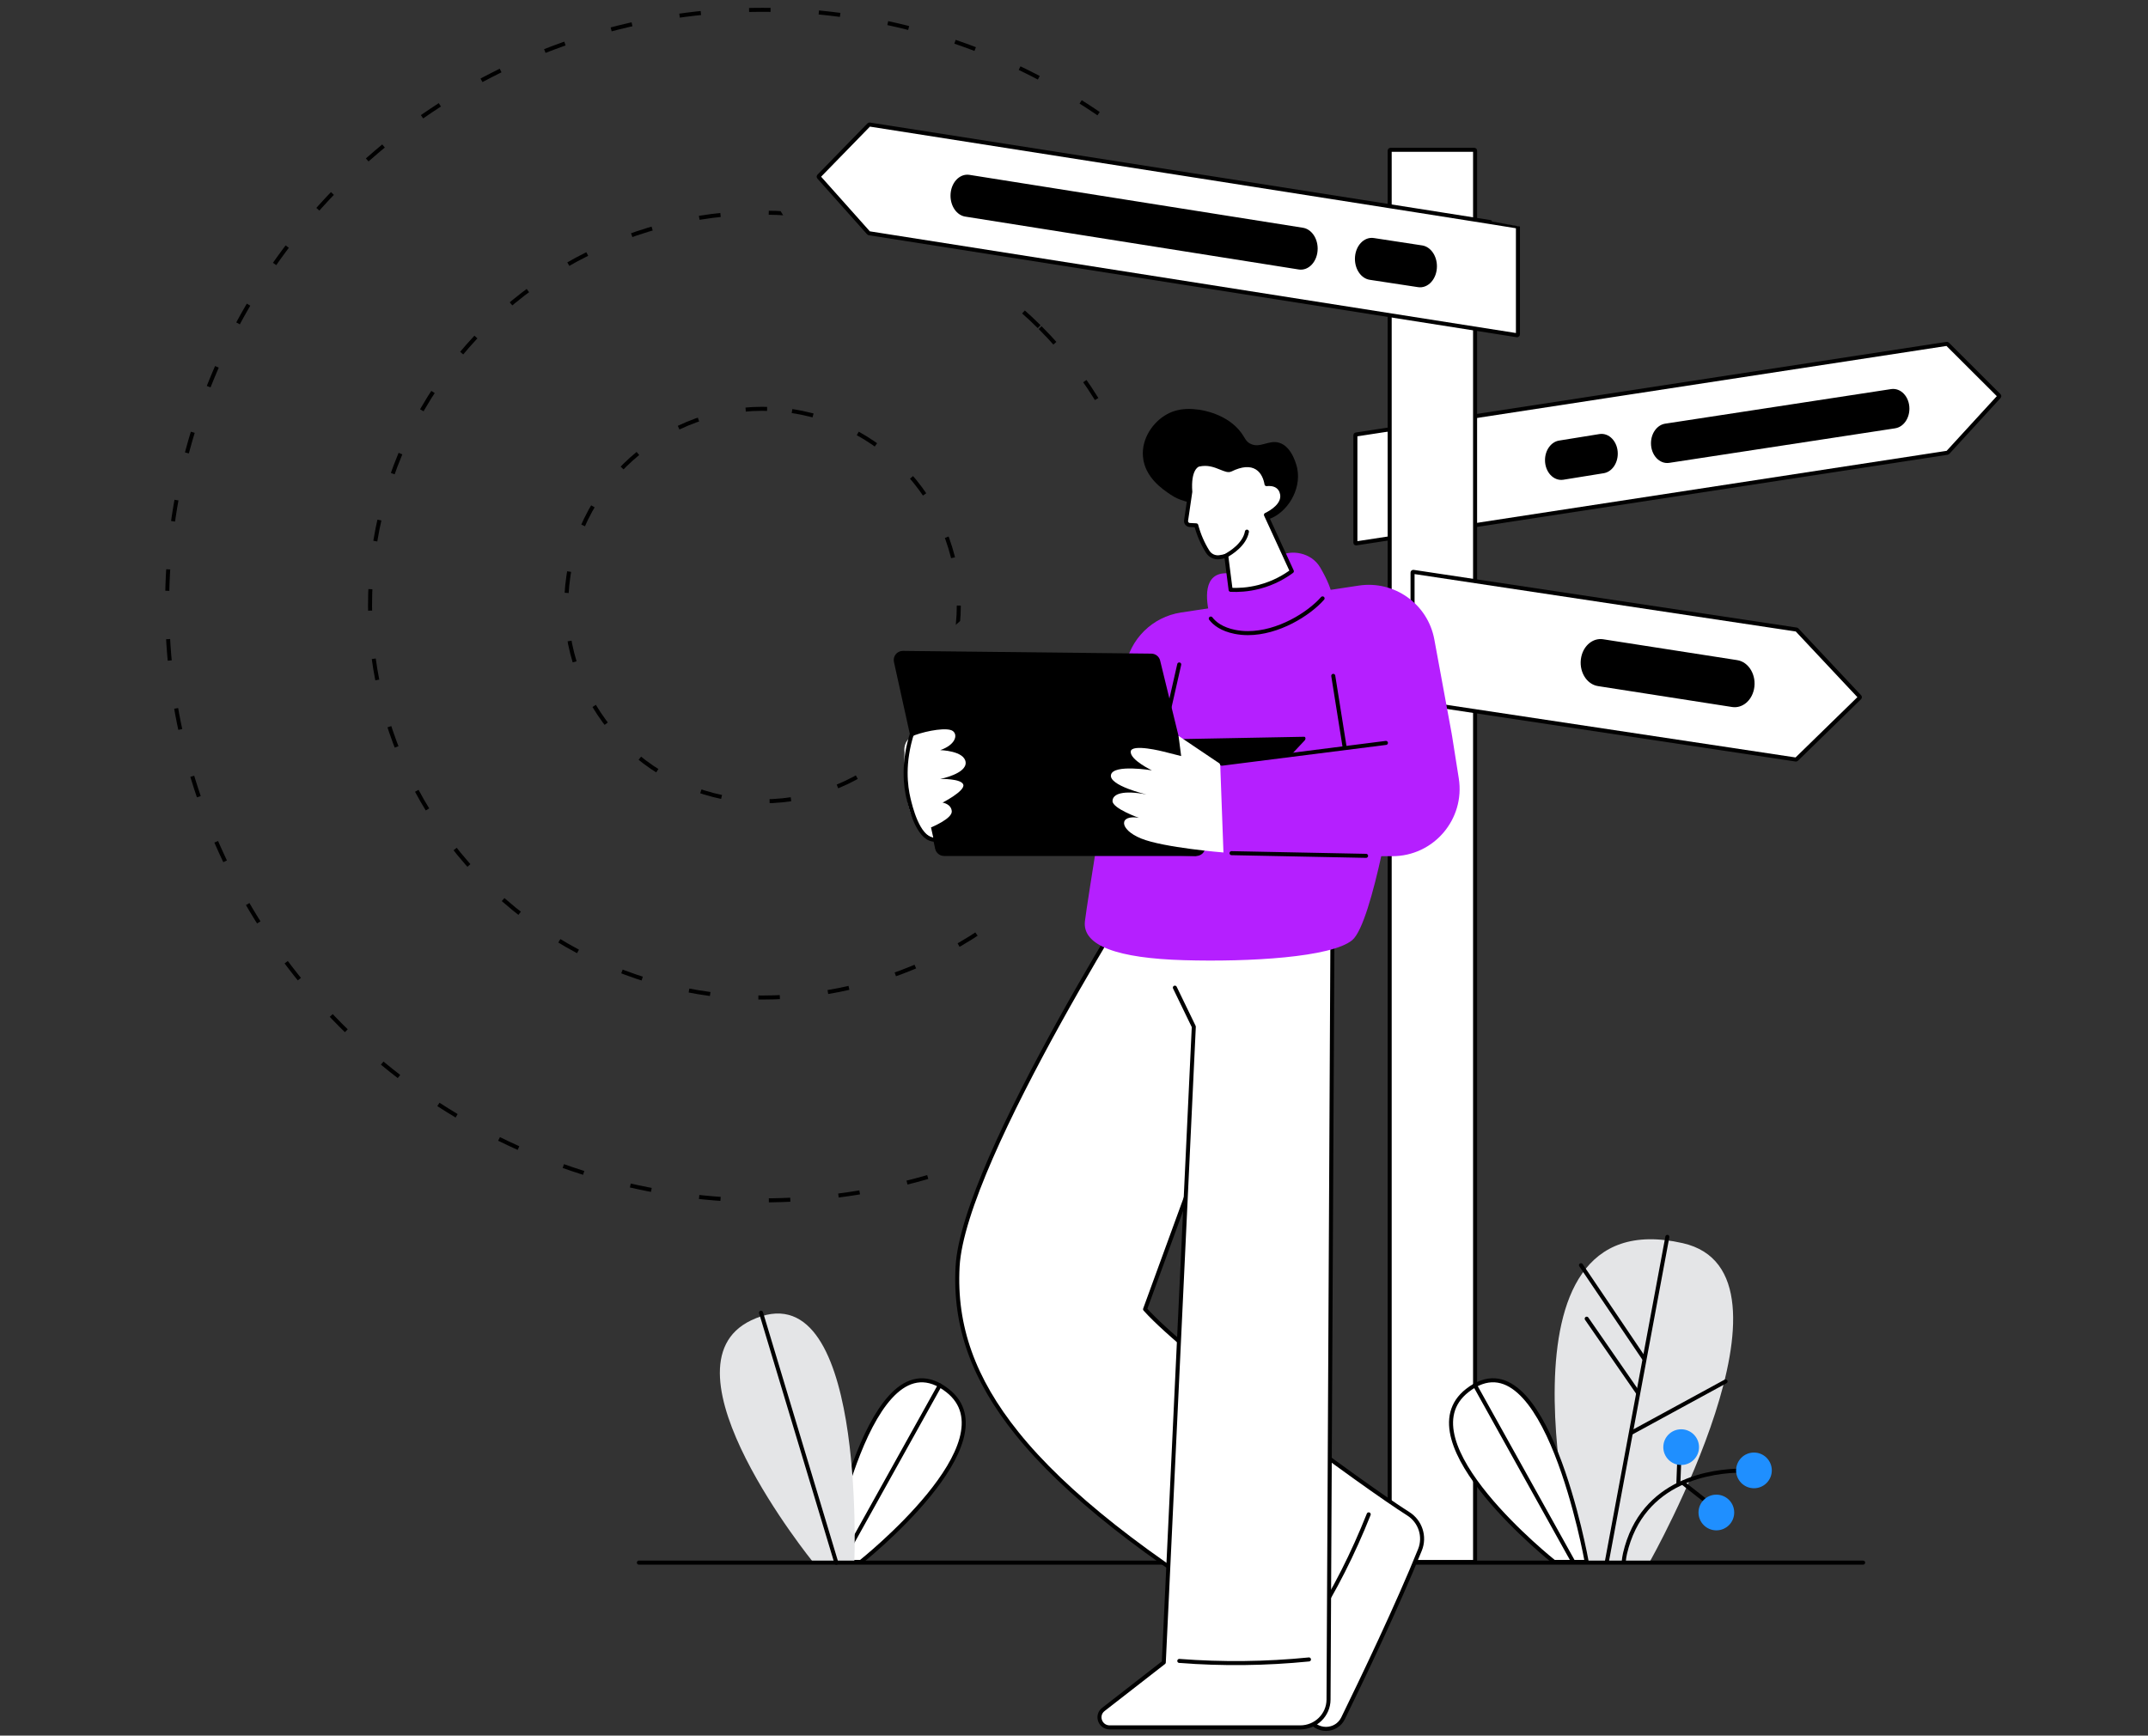<?xml version="1.0" encoding="UTF-8"?>
<svg id="Layer_1" data-name="Layer 1" xmlns="http://www.w3.org/2000/svg" xmlns:xlink="http://www.w3.org/1999/xlink" viewBox="0 0 800 646.58">
  <rect x="0" y="0" width="800" height="646.58" fill="#333333" stroke="none"/>
  <defs>
    <style>
      .cls-1 {
        fill: #e4e5e7;
      }

      .cls-1, .cls-2, .cls-3, .cls-4, .cls-5, .cls-6 {
        stroke-width: 0px;
      }

      .cls-7 {
        clip-path: url(#clippath);
      }

      .cls-8 {
        stroke-dasharray: 0 0 8 18;
        stroke-miterlimit: 10;
      }

      .cls-8, .cls-2, .cls-9 {
        fill: none;
      }

      .cls-8, .cls-10, .cls-9 {
        stroke: #000;
        stroke-width: 1.5px;
      }

      .cls-10, .cls-9 {
        stroke-linecap: round;
        stroke-linejoin: round;
      }

      .cls-10, .cls-4 {
        fill: #fff;
      }

      .cls-3 {
        fill: #000;
      }

      .cls-5 {
        fill: #b51fff;
      }

      .cls-6 {
        fill: #1f8fff;
      }
    </style>
    <clipPath id="clippath">
      <polygon class="cls-2" points="288.36 -34.49 115.7 1.13 55.37 169.39 63.39 378.08 190.45 469.92 343.75 455.27 368.27 354.44 310.56 273.12 380.94 210.61 433.75 142.05 433.13 112.44 315.46 118.21 281.44 63.81 389.83 63.81 446.92 35.86 288.36 -34.49"/>
    </clipPath>
  </defs>
  <g>
    <g id="The_First-timer" data-name="The First-timer">
      <g id="Decision_making" data-name="Decision making">
        <g>
          <g>
            <path class="cls-10" d="M504.89,202.37c-.06-.05-.09-.13-.09-.2v-40.04c0-.13.1-.25.23-.27l220.05-33.76c.08-.01.17.01.23.08l19.24,19.2c.1.1.11.27,0,.37l-19.11,20.84s-.1.07-.16.08l-220.18,33.76s-.03,0-.04,0c-.06,0-.13-.02-.18-.06Z"/>
            <path class="cls-3" d="M705.84,159.56l-84.14,12.87c-3.62.55-6.81-2.87-6.81-7.3,0-3.71,2.27-6.84,5.3-7.3l84.14-12.88c3.61-.55,6.8,2.85,6.81,7.27h0c.01,3.72-2.26,6.87-5.3,7.33Z"/>
            <path class="cls-3" d="M597.22,176.3l-14.99,2.42c-3.62.55-6.81-2.87-6.81-7.3,0-3.71,2.27-6.84,5.3-7.3l14.99-2.42c3.61-.55,6.8,2.85,6.81,7.27h0c.01,3.72-2.26,6.87-5.3,7.33Z"/>
          </g>
          <path class="cls-10" d="M517.57,581.63V56.08c0-.15.12-.27.27-.27h31.27c.15,0,.27.12.27.27v525.55c0,.15-.12.27-.27.27h-31.27c-.15,0-.27-.12-.27-.27Z"/>
          <g>
            <path class="cls-10" d="M565.05,124.89l-241.38-38c-.06,0-.12-.04-.16-.09l-18.55-20.8c-.09-.11-.09-.27,0-.37l18.67-19.16c.06-.06.15-.09.23-.08,0,0,241.48,37.87,241.48,38v40.23c0,.08-.3.27-.31.27Z"/>
            <path class="cls-3" d="M359.49,80.69l124.2,19.7c3.75.59,7.06-3.05,7.06-7.77,0-3.94-2.35-7.27-5.48-7.77l-124.2-19.71c-3.74-.59-7.05,3.03-7.06,7.74h0c-.01,3.96,2.34,7.31,5.48,7.81Z"/>
            <path class="cls-3" d="M510.11,104.23l18,2.74c3.75.59,7.06-3.05,7.06-7.77,0-3.94-2.35-7.27-5.48-7.77l-18-2.75c-3.74-.59-7.05,3.03-7.06,7.74h0c-.01,3.96,2.34,7.31,5.48,7.81Z"/>
          </g>
          <g>
            <path class="cls-10" d="M668.84,282.95l-142.52-21.49c-.13-.02-.23-.13-.23-.27v-47.89c0-.08.03-.15.09-.2.06-.05.14-.07.22-.06l142.68,21.49c.06,0,.11.04.16.08l23.39,24.93c.1.11.1.27,0,.38l-23.54,22.96c-.05.05-.12.08-.19.08-.01,0-.03,0-.04,0Z"/>
            <path class="cls-3" d="M645.14,263.39l-49.95-7.79c-4.43-.66-7.36-5.77-6.26-10.9.92-4.3,4.4-7.11,8.1-6.56l49.95,7.78c4.41.66,7.35,5.75,6.27,10.87h0c-.91,4.32-4.39,7.15-8.11,6.6Z"/>
          </g>
        </g>
      </g>
      <g>
        <g>
          <path class="cls-1" d="M614.49,581.7s60.69-107.58,12.24-118.58c-74.26-16.85-39.67,118.34-39.67,118.34l27.44.23Z"/>
          <line class="cls-9" x1="598.47" y1="581.7" x2="620.99" y2="460.77"/>
          <line class="cls-9" x1="588.82" y1="471.34" x2="612.26" y2="506.04"/>
          <line class="cls-9" x1="590.95" y1="491.26" x2="609.98" y2="518.76"/>
          <line class="cls-9" x1="607.82" y1="533.62" x2="642.67" y2="514.63"/>
        </g>
        <g>
          <path class="cls-10" d="M578.76,581.86s-56.57-44.87-32.27-63.86c29.08-22.73,44.46,63.86,44.46,63.86h-12.19Z"/>
          <path class="cls-10" d="M549.35,516.09c.15.31,36.6,65.77,36.6,65.77"/>
        </g>
        <g>
          <path class="cls-9" d="M652.82,548h0c-.37-.04-.74-.06-1.11-.08-1.02-.06-2.04-.07-3.06-.07-1.53,0-3.05.08-4.57.2-1.92.16-3.84.4-5.73.74-2.13.38-4.25.88-6.32,1.51-2.26.69-4.48,1.55-6.61,2.58-2.24,1.08-4.38,2.36-6.37,3.85-2.13,1.59-4.08,3.41-5.8,5.44-1.87,2.21-3.46,4.64-4.74,7.23-1.47,2.96-2.54,6.09-3.29,9.31-.2.86-.41,2.16-.49,3.12"/>
          <line class="cls-9" x1="625.41" y1="544.28" x2="625.08" y2="552.82"/>
          <line class="cls-9" x1="637.63" y1="560.99" x2="626.77" y2="552.45"/>
          <circle class="cls-6" cx="653.24" cy="547.77" r="6.65" transform="translate(-196 622.35) rotate(-45)"/>
          <path class="cls-6" d="M632.59,563.46c0,3.67,2.98,6.65,6.65,6.65,3.67,0,6.65-2.98,6.65-6.65,0-3.67-2.98-6.65-6.65-6.65-3.67,0-6.65,2.98-6.65,6.65Z"/>
          <circle class="cls-6" cx="626.13" cy="539.11" r="6.65"/>
        </g>
      </g>
      <g>
        <path class="cls-10" d="M320.6,581.87s56.57-44.87,32.27-63.86c-29.08-22.73-44.46,63.86-44.46,63.86h12.19Z"/>
        <path class="cls-10" d="M350.01,516.1c-.15.31-36.6,65.77-36.6,65.77"/>
      </g>
      <g>
        <path class="cls-1" d="M302.8,581.92s-59.02-72.75-23.1-90.02c42.99-20.67,38.49,90.02,38.49,90.02h-15.39Z"/>
        <path class="cls-9" d="M283.44,489.03c.77,2.49,28.05,93.15,28.05,93.15"/>
      </g>
      <line class="cls-9" x1="693.91" y1="582.13" x2="237.94" y2="582.13"/>
    </g>
    <g class="cls-7">
      <circle class="cls-8" cx="284.01" cy="225.42" r="221.76"/>
      <circle class="cls-8" cx="284.01" cy="225.42" r="146.19" transform="translate(-76.21 266.85) rotate(-45)"/>
      <circle class="cls-8" cx="284.01" cy="225.42" r="73.1" transform="translate(18.47 472.33) rotate(-81.36)"/>
    </g>
  </g>
  <g>
    <g>
      <path class="cls-10" d="M487.53,640.23l-17.07-33.77c-43.83-26.53-73.82-50.23-91.68-72.45-16.29-20.27-23.33-40.01-22.14-62.12,2.17-40.32,73.72-151.54,74.45-152.66.12-.19.34-.29.56-.26l24.3,3.09c.22.03.4.18.48.39l14.54,42.98c.04.12.04.26,0,.38l-44.5,121.92c15.5,17.44,82.01,66.12,98,76.18,4.53,2.85,6.37,8.51,4.38,13.45-8.27,20.53-21.5,48.15-28.65,62.78-1.18,2.41-3.59,3.91-6.3,3.93-.02,0-.03,0-.05,0-2.69,0-5.1-1.47-6.31-3.85Z"/>
      <path class="cls-9" d="M509.76,564.15c-5.84,14.65-12.56,28.01-21,41.36"/>
      <path class="cls-10" d="M496.39,320.86l-1.59,312.3c-.03,5.72-4.74,10.35-10.55,10.35h-70.95c-3.61,0-5.19-4.49-2.36-6.69l22.5-17.51,11.18-236.83-7.05-14.55"/>
      <path class="cls-9" d="M487.51,618.2c-16.02,1.6-32.23,1.79-48.29.55"/>
      <path class="cls-5" d="M540.73,273.67l-6.53-35.46c-2.43-13.19-14.88-22.06-28.14-20.06l-66.2,10.03c-10.66,1.61-19.06,9.92-20.79,20.56-4.87,29.93-14.22,87.65-15,94.44-1.06,9.21,12.4,13.81,36.83,14.52,24.44.71,54.9-1.06,62.69-7.44,7.79-6.38,16.29-59.86,16.29-59.86l20.85-16.74Z"/>
      <path class="cls-3" d="M445.52,318.87l40.37-43.01c.47-.47.43-1.39-.18-1.39l-116.78,2.2-20.64,39.54,97.23,2.67Z"/>
      <path class="cls-3" d="M432.08,246.09l16.75,68.58c.52,2.14-1.1,4.21-3.3,4.21h-93.91c-1.6,0-2.98-1.11-3.32-2.67l-15.36-69.6c-.47-2.14,1.17-4.16,3.36-4.13l92.52,1.02c1.55.02,2.9,1.08,3.27,2.59Z"/>
      <path class="cls-5" d="M452.27,284.82l1.14,34.1,65.03.04c15.45.07,27.27-13.72,24.87-28.98l-2.58-16.32-88.46,11.16Z"/>
      <line class="cls-9" x1="496.56" y1="251.78" x2="500.81" y2="278.46"/>
      <line class="cls-9" x1="508.78" y1="318.83" x2="458.67" y2="317.83"/>
      <g>
        <path class="cls-4" d="M336.87,280.1s-.59-3.1,1.9-5.15c.51-.42,1.16-.79,1.96-1.09,4.73-1.72,12.25-3.01,14.18-1.5,1.93,1.5.86,5.16-4.73,7.09,0,0,9.03.21,9.46,4.51.43,4.3-9.46,6.23-9.46,6.23,0,0,7.95-.21,8.6,2.15.64,2.36-7.74,6.66-7.74,6.66,0,0,3.22.43,3.44,3.22.21,2.79-7.74,6.02-7.74,6.02l.86,3.87s-5.37-1.07-8.38-9.03c-3.01-7.95-2.36-23-2.36-23Z"/>
        <path class="cls-9" d="M339.8,272.82c-3.73,11.5-2.48,20.2-1.45,24.59.71,3.03,3.42,14.59,9.15,15.36.47.06.86.04,1.13.01"/>
      </g>
      <path class="cls-4" d="M454.45,284.59l1.21,32.99s-22.34-1.8-30.69-5.22c-8.35-3.42-8.26-8.97-.81-7.69,0,0-9.81-3.49-9.81-6.24s4.01-4.12,12.63-2.47c0,0-14.12-3.3-13.2-7.33.92-4.03,15.22-1.65,15.22-1.65,0,0-8.07-3.85-7.88-6.97.18-3.12,12.28,0,12.28,0l6.51,1.65-.97-7.52,15.52,10.45Z"/>
      <path class="cls-5" d="M450.57,229.44s8.79,6.79,25.52,3.82c16.73-2.97,26.32-3.3,15.69-21.72-3.47-6.02-11.06-6.58-14.4-4.72-3.35,1.86-10.96,7.11-20.25,6.74-9.29-.37-8.05,9.94-6.56,15.89Z"/>
      <line class="cls-9" x1="433.62" y1="272.07" x2="439.19" y2="247.53"/>
      <path class="cls-9" d="M450.94,230.43c1.4,1.83,4.05,3.98,9.04,4.97,1.59.31,3.19.46,4.8.46,11.26,0,22.63-7.08,27.8-12.94"/>
      <line class="cls-9" x1="516.17" y1="276.76" x2="455.05" y2="284.51"/>
    </g>
    <g>
      <path class="cls-3" d="M451.26,189.32c-9.73-2.6-11.68-2.65-15.32-5.08-2.96-1.98-9.58-6.4-10.26-14.11-.58-6.67,3.67-12.91,8.94-15.81,4.74-2.6,9.4-2.01,11.86-1.7,1.08.14,10.64,1.48,15.87,8.68,1.42,1.96,1.6,3.08,3.22,3.95,3.65,1.96,6.89-1.5,10.85-.31,4.98,1.48,6.6,8.96,6.72,9.55,1.64,8.02-3.81,16.49-10.43,18.86-3.82,1.37-3.64.75-21.47-4.02Z"/>
      <path class="cls-10" d="M458.33,219.73l-1.62-12.67c-.84.23-1.69.4-2.54.52-1.72.24-3.44-.56-4.37-2.03-1.88-2.98-3.32-6.29-4.27-9.84l-2.42-.13c-.41-.02-.79-.22-1.05-.53-.26-.32-.38-.73-.32-1.14l1.57-10.7c-.62-8.28,2.32-9.83,2.93-10.07.06-.02.13-.04.19-.06,3.43-.79,6.13.31,8.3,1.19,1.69.69,2.77,1.09,3.57.7,0,0,0,0,.01,0,4.05-1.99,7.35-2.24,9.8-.73,2.41,1.49,3.28,4.29,3.59,6.11,1.13-.12,2.6-.07,3.82.67,1.07.65,1.75,1.71,1.99,3.06.68,3.93-3.83,6.65-6.02,7.72l9.65,21.01c-2.46,1.81-6.56,4.36-12.19,5.82-4.25,1.1-7.96,1.23-10.63,1.1Z"/>
      <path class="cls-9" d="M456.32,207.16c2.27-1.22,7.22-4.38,8.09-9.1"/>
    </g>
  </g>
</svg>